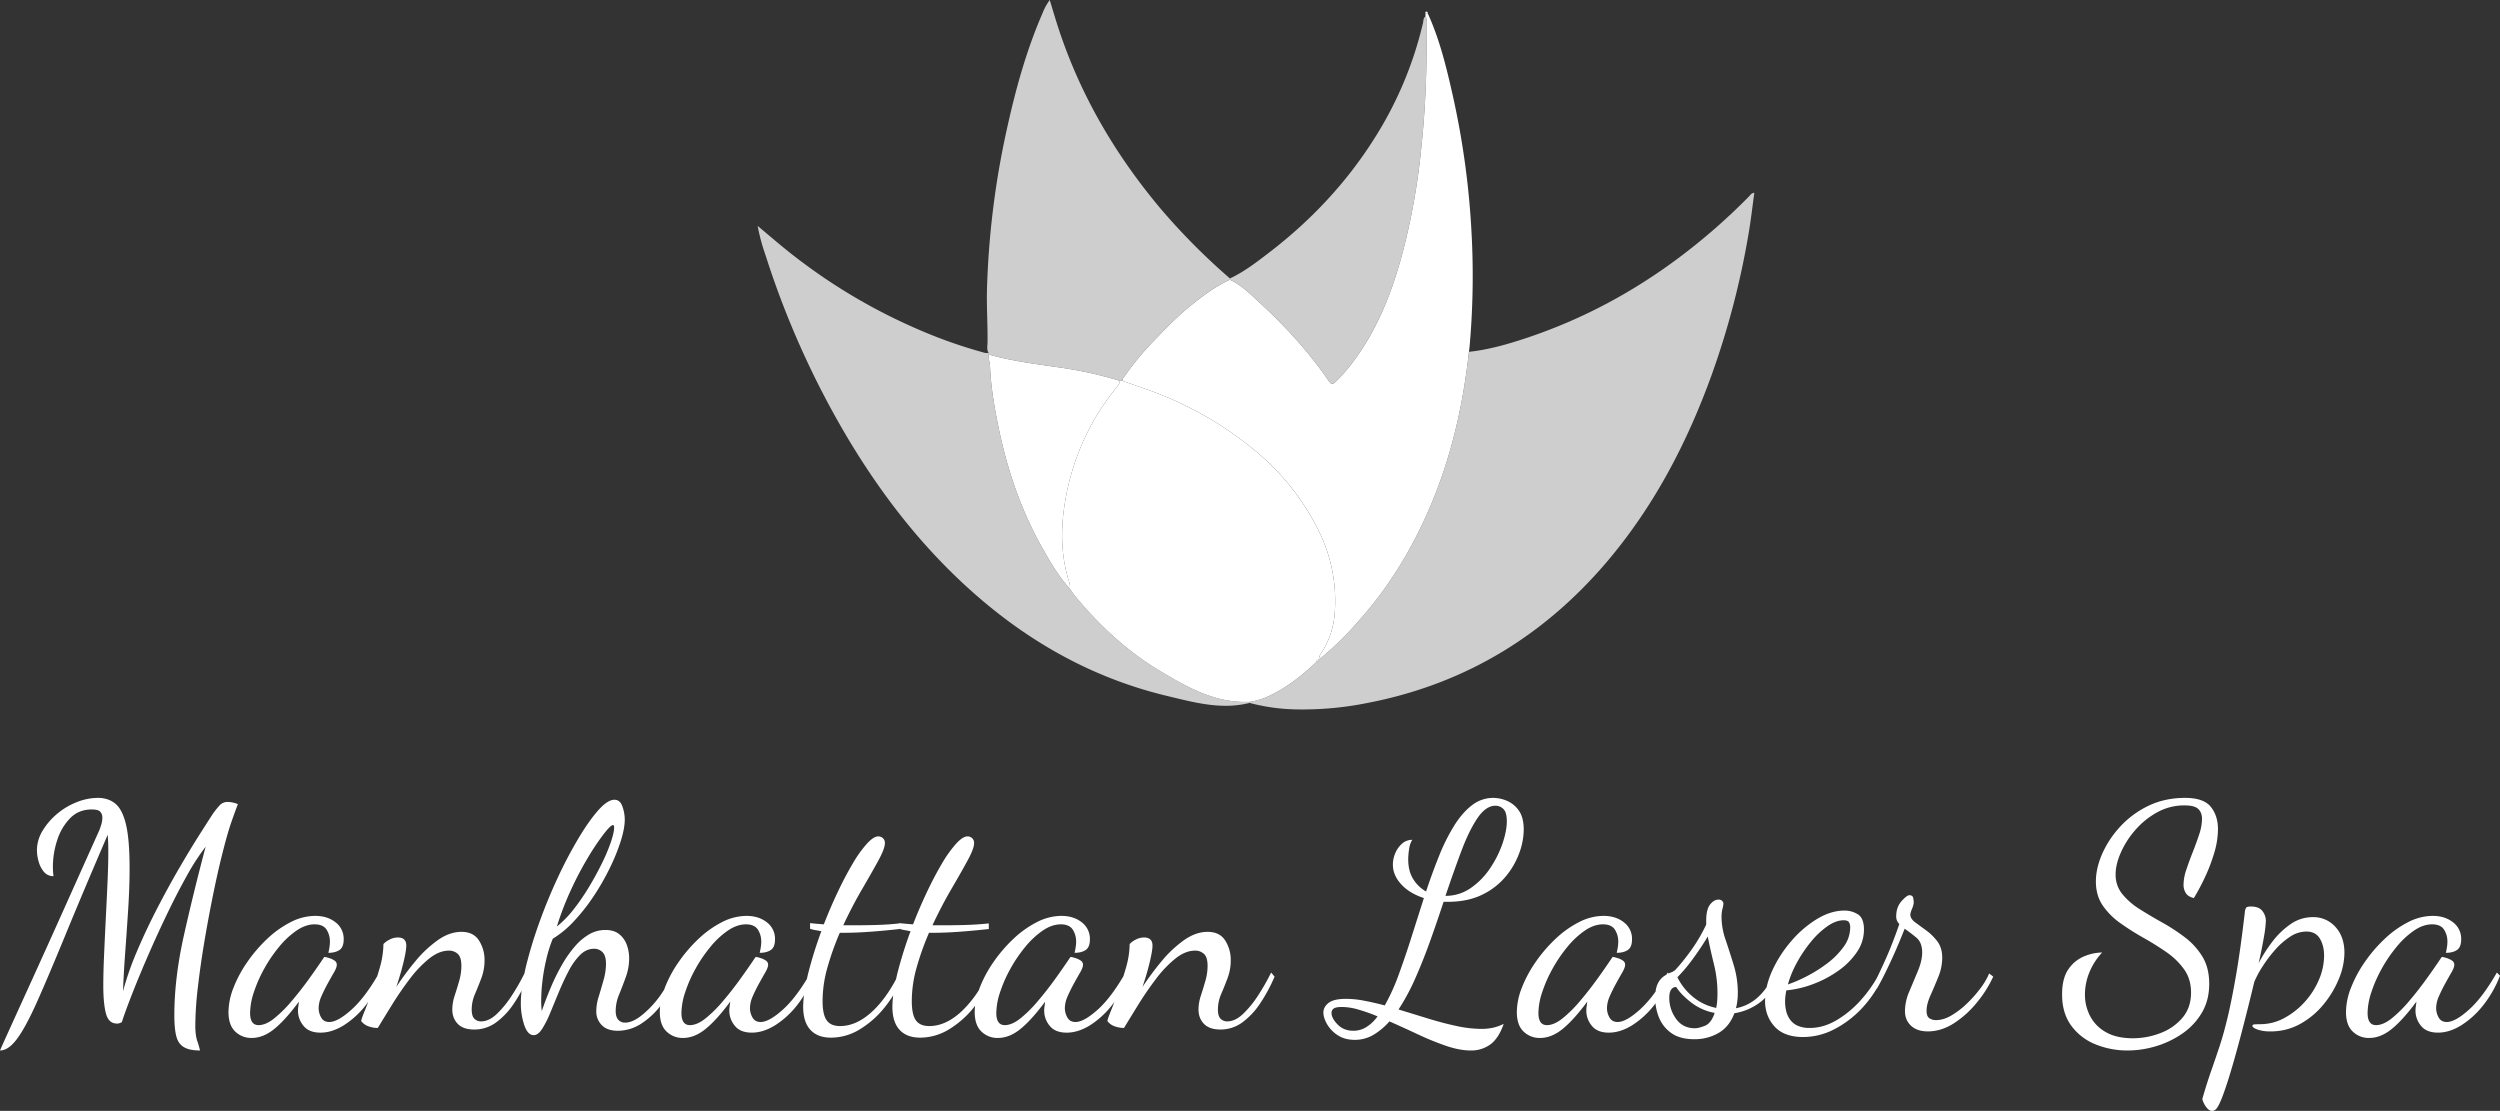 <svg xmlns="http://www.w3.org/2000/svg" width="2421.471" height="1076" viewBox="0 0 2421.471 1076"><rect x="0" y="0" width="2421.471" height="1076" fill="#333333" stroke="none"/><g id="Group_18345" data-name="Group 18345" transform="translate(-7867 -12530)"><g id="Group_18337" data-name="Group 18337"><path id="Path_4772" data-name="Path 4772" d="M464.417,487.195c18.987-2.022,37.212-7.272,55.239-13.249,63.527-21.072,120.47-53.9,171.834-96.615a593.743,593.743,0,0,0,44.291-40.746c1.255-1.284,2.159-3.176,5.068-3.409-1.846,13.288-3.306,26.406-5.539,39.4a796.861,796.861,0,0,1-35.547,136.287c-23.037,63.812-53.722,123.521-97.047,176.112-62.175,75.447-140.667,123.936-237.174,142.434a317.231,317.231,0,0,1-69.209,6.107,187.623,187.623,0,0,1-44.365-6.261c-.011-.33-.034-.67-.074-1a70.588,70.588,0,0,0,15.8-4.346c18.685-8,34.207-20.509,48.91-34.19a3.869,3.869,0,0,0,2.608-2.392h0a320.484,320.484,0,0,0,37.99-37.036c30.622-34.127,53.773-72.856,71.316-115.067,19.469-46.842,30.355-95.791,35.905-146.053Z" transform="translate(8825.376 12383.582)" fill="#fff" opacity="0.76"></path><path id="Union_3" data-name="Union 3" d="M322.5,618.691a80.129,80.129,0,0,0,12.527-36.7,152.062,152.062,0,0,0-15.305-80.946,235.449,235.449,0,0,0-61.414-77.566,340.685,340.685,0,0,0-86.1-52.215c-13.908-5.892-28.372-10.477-42.6-15.646-.228-2.159,1.375-3.483,2.415-5a253.475,253.475,0,0,1,25.963-31.662C169.5,306.933,181,294.8,193.91,284.22c12.373-10.118,25.048-19.856,39.757-26.519,11.079,5.158,19.663,13.793,28.39,21.832,25.043,23.049,48.023,48.074,67.328,76.208,2.794,4.062,4.243,3.192,7.061.432a173.675,173.675,0,0,0,19.571-23.18c23.049-32.309,36.491-68.839,46.273-106.818a651.645,651.645,0,0,0,16.816-97.405,901.939,901.939,0,0,0,4.932-101.608c-.074-6.135.033-12.272-.051-18.39-.04-2.034.7-4.272-1.039-6.028.05-.841.113-1.681.165-2.516l2.3-.228c11.419,25.134,17.885,51.779,23.918,78.543a795.845,795.845,0,0,1,18.185,130.811,772.338,772.338,0,0,1-1.648,111.925c-.193,2.1-.472,4.164-.71,6.261l-.012-.029c-5.55,50.256-16.435,99.212-35.9,146.053-17.544,42.194-40.694,80.929-71.317,115.068a317.469,317.469,0,0,1-37.99,37.036A11.328,11.328,0,0,1,322.5,618.691ZM52.589,518.627c-21.146-37.1-34.7-77.054-43.217-118.7-3.943-19.283-7.272-38.752-8.09-58.511C1.129,337.651-.576,334.022.2,330.158c22.667,6.386,45.977,9.221,69.18,12.613a383.468,383.468,0,0,1,57.669,12.851c-.381,3.874-3.3,6.351-5.448,9.067A235.317,235.317,0,0,0,74.12,471.928c-4.613,26.673-4.449,53.431,4.176,79.593a23.417,23.417,0,0,1,.448,5.63C68.138,545.6,60.3,532.131,52.589,518.627Z" transform="translate(8824.646 12543.266)" fill="#fff"></path><path id="Union_2" data-name="Union 2" d="M396.64,658.112c-66.721-15.975-125.669-47.478-178.021-91.6-53.074-44.734-95.536-98.279-131.049-157.6A853.454,853.454,0,0,1,7.516,230.828a187.729,187.729,0,0,1-7.516-28c8.1,6.806,14.743,12.459,21.452,18.01a551.078,551.078,0,0,0,134.008,82.218,466.312,466.312,0,0,0,62.607,22.174,10.97,10.97,0,0,0,5.574.585l.346,1.6c-.779,3.863.926,7.493,1.079,11.254.813,19.765,4.154,39.245,8.09,58.511,8.522,41.643,22.072,81.617,43.223,118.7,7.693,13.5,15.544,26.962,26.151,38.524,1.562,2.233,3,4.586,4.72,6.676,23.407,28.327,50,53.181,81.543,72.219,26.969,16.288,54.386,31.918,87.628,30.525l-.017.046c.04.329.062.659.074,1a94.373,94.373,0,0,1-23.2,2.772C434.085,667.64,415.307,662.588,396.64,658.112ZM553.174,353c-19.3-28.145-42.291-53.165-67.328-76.208-8.738-8.039-17.311-16.674-28.389-21.833l-.012.012v-1.238c13.856-6.505,25.912-15.828,37.928-25.049,40.087-30.724,74.327-66.947,101.444-109.71A362.444,362.444,0,0,0,644.432,6.363c.494-2.125.182-4.733,2.307-6.363,1.738,1.778,1.005,4.005,1.039,6.033.1,6.131-.012,12.266.051,18.391A901.958,901.958,0,0,1,642.9,126.032a650.951,650.951,0,0,1-16.817,97.405c-9.795,37.961-23.231,74.5-46.279,106.817a173.564,173.564,0,0,1-19.572,23.179c-1.447,1.43-2.536,2.352-3.635,2.352C555.569,355.786,554.528,354.973,553.174,353Z" transform="translate(8600.854 12545.981)" fill="#fff" opacity="0.76"></path><path id="Path_4775" data-name="Path 4775" d="M209.073,643.722l-.347-1.6c-1.983-3.369-1-7.039-.96-10.556.165-17.084-.983-34.127-.551-51.25A823.916,823.916,0,0,1,227.27,421.842c8.272-37.087,18.475-73.629,33.673-108.591a55.449,55.449,0,0,1,7.073-12.948c2.363,7.812,4.5,15.089,6.783,22.322,21.162,66.982,55.744,126.441,100.807,180.06a625.781,625.781,0,0,0,66.942,67.328v1.244c-14.714,6.653-27.383,16.4-39.751,26.52-12.919,10.578-24.4,22.708-35.934,34.724A254.03,254.03,0,0,0,340.9,664.169c-1.04,1.522-2.642,2.835-2.409,5-.852,0-1.7,0-2.557.011a382.858,382.858,0,0,0-57.676-12.856C255.034,652.943,231.73,650.1,209.073,643.722Z" transform="translate(8615.769 12229.696)" fill="#fff" opacity="0.76"></path><path id="Path_4777" data-name="Path 4777" d="M284.355,304.316l-2.307.233c-.125-.9-.6-2.108.79-2.261,1.255-.142,1.358,1.079,1.494,2.028Z" transform="translate(8965.697 12238.933)" fill="#fff"></path><path id="Path_4778" data-name="Path 4778" d="M275.9,365.243c.852,0,1.7-.011,2.557-.011,14.209,5.181,28.69,9.755,42.6,15.652a339.954,339.954,0,0,1,86.1,52.21,235.684,235.684,0,0,1,61.4,77.565,152.061,152.061,0,0,1,15.305,80.946,80.2,80.2,0,0,1-12.521,36.7,11.365,11.365,0,0,0-2.568,6.971h0a2.383,2.383,0,0,0-2.591,2.159,1.587,1.587,0,0,0-.011.233c-14.714,13.675-30.241,26.19-48.915,34.189a69.545,69.545,0,0,1-15.8,4.346c-33.224,1.386-60.658-14.254-87.621-30.52-31.536-19.038-58.136-43.9-81.542-72.219-1.738-2.1-3.164-4.449-4.727-6.681a23.338,23.338,0,0,0-.443-5.625c-8.613-26.168-8.777-52.926-4.181-79.6A235.39,235.39,0,0,1,270.43,374.322c2.148-2.727,5.079-5.193,5.448-9.067Z" transform="translate(8675.802 12533.639)" fill="#fff"></path><path id="Path_4779" data-name="Path 4779" d="M263.283,415.162a2.386,2.386,0,0,1,2.375-2.4,1.62,1.62,0,0,1,.233.011A3.826,3.826,0,0,1,263.283,415.162Z" transform="translate(8878.69 12756.15)" fill="#fff"></path></g><g id="Group_18335" data-name="Group 18335" transform="translate(9148.824 13302.822)"><path id="Path_4781" data-name="Path 4781" d="M368.029,574.582q6.818-19.1,12.885-37.593h5.761q18.492-.3,32.133-7.124a67.451,67.451,0,0,0,22.441-17.589,75.984,75.984,0,0,0,13.033-22.736,67.017,67.017,0,0,0,4.25-22.287q0-12.118-4.852-18.794a26.677,26.677,0,0,0-11.675-9.4,34.756,34.756,0,0,0-12.885-2.721,33.356,33.356,0,0,0-20.918,7.272q-9.4,7.277-17.282,20.015a188.227,188.227,0,0,0-14.4,28.946q-6.528,16.234-12.584,34.417A34.387,34.387,0,0,1,351.5,515.009q-4.849-7.738-4.846-19.254a65.164,65.164,0,0,1,.909-10,21.121,21.121,0,0,1,3.034-8.794,14.554,14.554,0,0,0-10.01,3.79,25.3,25.3,0,0,0-6.516,9.249,28.19,28.19,0,0,0-2.278,10.914q0,10.312,8.039,19.1t21.981,13.34q-6.068,19.106-12.13,38.206t-12.277,36.076a195.538,195.538,0,0,1-13.493,29.713q-10.311-2.727-19.856-4.551a94.039,94.039,0,0,0-17.436-1.812q-12.127,0-17.129,3.937t-5.005,9.4q0,4.858,3.488,11.073a31.723,31.723,0,0,0,10.306,10.76q6.826,4.542,16.527,4.545a35.294,35.294,0,0,0,17.89-4.7,64.562,64.562,0,0,0,15.765-13.186q13.644,6.051,27.588,12.578a280.55,280.55,0,0,0,27.134,11.073Q396.378,681,407.292,681a31.089,31.089,0,0,0,18.947-5.908q8.028-5.914,12.885-19.861a46.082,46.082,0,0,1-10,3.642,50.826,50.826,0,0,1-11.522,1.216,116.993,116.993,0,0,1-24.554-2.886q-13.354-2.88-27.594-7.272-14.257-4.4-28.2-8.641a209.113,209.113,0,0,0,16.373-30.469Q361.2,593.687,368.029,574.582Zm30.014-86.553q7.423-19.856,15.612-31.985t17.583-12.129a10.691,10.691,0,0,1,7.584,3.182q3.332,3.187,3.335,11.976,0,9.093-4.09,21.219a102.491,102.491,0,0,1-11.828,23.8,71.563,71.563,0,0,1-18.8,19.4,42.161,42.161,0,0,1-24.708,7.732Q390.615,507.887,398.043,488.028ZM306.178,658.26a23.612,23.612,0,0,1-12.584,3.642q-9.4,0-15.311-6.062t-5.908-11.22a4.931,4.931,0,0,1,2.119-4.244q2.13-1.517,7.886-1.522a59.247,59.247,0,0,1,16.22,2.585,167.646,167.646,0,0,1,18.344,6.516A38.218,38.218,0,0,1,306.178,658.26Z" transform="translate(-264.489 -436.335)" fill="#fff"></path><path id="Path_4782" data-name="Path 4782" d="M754.966,528.719a67.264,67.264,0,0,1-8.493,14.407,118.051,118.051,0,0,1-13.033,14.7,81.335,81.335,0,0,1-15.01,11.522q-7.73,4.542-15,4.551a11.221,11.221,0,0,1-6.369-1.824c-1.823-1.216-2.732-3.636-2.732-7.278q0-6.366,3.789-14.856t7.584-17.89a49.119,49.119,0,0,0,3.789-18.492q0-9.7-4.7-15.913a51.445,51.445,0,0,0-10.76-10.613q-6.076-4.389-10.766-7.886c-3.142-2.318-4.7-4.891-4.7-7.726a24.857,24.857,0,0,1,1.665-5.306,21.6,21.6,0,0,0,1.67-5.914,31.723,31.723,0,0,0-.454-4.4c-.307-1.915-1.574-2.875-3.789-2.875q-2.429,0-7.579,5.755t-5.158,14.862a9.893,9.893,0,0,0,3.034,7.272q-6.681,19.4-13.493,34.564-5.062,11.249-8.7,18.481A128.1,128.1,0,0,1,630.661,554.5,99,99,0,0,1,607.01,574.05q-12.732,7.423-25.77,7.431a28.334,28.334,0,0,1-11.669-2.125,18.044,18.044,0,0,1-7.425-5.908,23.09,23.09,0,0,1-3.789-8.34,39.816,39.816,0,0,1-1.068-9.1,46.239,46.239,0,0,1,.307-5.153q.3-2.718.909-5.761a99.826,99.826,0,0,0,26.225-6.209,106.947,106.947,0,0,0,24.259-12.891,70.426,70.426,0,0,0,17.885-18.038,38.183,38.183,0,0,0,6.817-21.674q0-11.224-5.909-14.856a24.132,24.132,0,0,0-12.885-3.642q-13.345,0-26.98,8.34A104.563,104.563,0,0,0,562.9,497.8,119.649,119.649,0,0,0,544.7,526.3a81.245,81.245,0,0,0-5.295,15.788,57.138,57.138,0,0,1-9.7,10.743,42.726,42.726,0,0,1-20.015,9.545,48.607,48.607,0,0,0,1.363-7.125,65.188,65.188,0,0,0,.46-7.732,91.365,91.365,0,0,0-3.948-26.833q-3.946-12.876-7.88-24.554a68.122,68.122,0,0,1-3.943-21.68,33.183,33.183,0,0,1,.909-8.488,20.86,20.86,0,0,0,.909-4.852,3.766,3.766,0,0,0-1.21-2.727,4.953,4.953,0,0,0-3.636-1.21q-4.252,0-8.033,4.7t-3.8,15.919v3.63a162.432,162.432,0,0,1-13.339,23.043,204.23,204.23,0,0,1-16.674,20.924,12.9,12.9,0,0,1-4.4,2.42c-.636.244-1.3.6-1.96.915l-.915-.915c-.392.693-.784,1.335-1.182,2.017-.858.5-1.721,1.005-2.613,1.625a19.01,19.01,0,0,0-5.914,7.278,23.974,23.974,0,0,0-2.005,7.477,109.632,109.632,0,0,1-15.271,17.538q-13.337,11.973-21.526,11.97-5.446,0-7.874-4.392a18.273,18.273,0,0,1-2.431-8.948,29.14,29.14,0,0,1,2.727-11.669q2.736-6.212,6.068-12.283,3.332-6.051,6.062-10.76t2.733-7.431a4.644,4.644,0,0,0-2.125-3.937,17.8,17.8,0,0,0-5-2.426,36.9,36.9,0,0,0-4.7-1.216c-.21,0-.71.608-1.523,1.824q-6.068,9.093-13.942,20-7.891,10.916-16.527,21.072a123.346,123.346,0,0,1-16.828,16.68q-8.181,6.52-15.157,6.517-8.189,0-8.187-11.823a65.757,65.757,0,0,1,3.642-20.009,129.628,129.628,0,0,1,10-22.736,137.043,137.043,0,0,1,14.55-21.378,81.366,81.366,0,0,1,16.981-15.765q8.786-5.914,17.282-5.909,8.181,0,11.522,4.994A21.159,21.159,0,0,1,395.7,498.1a35.029,35.029,0,0,1-.455,5.3c-.307,1.926-.665,3.693-1.068,5.312,4.443,0,8.039-.909,10.766-2.727s4.09-5.255,4.09-10.311a20,20,0,0,0-7.88-16.527q-7.883-6.212-19.708-6.215A52.357,52.357,0,0,0,357.65,479a96.927,96.927,0,0,0-22.736,16.22,140.681,140.681,0,0,0-19.254,22.435,118.976,118.976,0,0,0-13.339,24.861,65.617,65.617,0,0,0-4.852,23.5q0,12.731,6.516,18.947a22.24,22.24,0,0,0,15.919,6.215q11.215,0,21.981-8.789t23.8-26.384q-.315,2.428-.614,4.7a32.021,32.021,0,0,0-.3,4.1,22.867,22.867,0,0,0,5.306,14.555q5.3,6.664,16.521,6.664,10.916,0,22.287-6.965a84.553,84.553,0,0,0,21.373-19.407c.517-.648.983-1.352,1.489-2.011a51.741,51.741,0,0,0,3.21,13.226,34.044,34.044,0,0,0,11.823,15.317q8.334,6.2,22.588,6.209a46.005,46.005,0,0,0,23.492-6.062q10.465-6.067,15.317-19.1a55.575,55.575,0,0,0,25.156-10.766,41.863,41.863,0,0,0,4.727-4.215c-.045.949-.176,1.915-.176,2.852q0,14.862,9.249,25.014t27.741,10.153a65.675,65.675,0,0,0,29.866-7.42,98.991,98.991,0,0,0,27.281-20.771,108.173,108.173,0,0,0,13.981-18.708l.114.216q4.849-8.19,12.43-24.259t14.555-33.951q5.76,3.937,11.368,8.635t5.607,14.4q0,7.891-4.1,17.737T677.656,546a48.814,48.814,0,0,0-4.244,19.106q0,8.795,5.908,14.248t16.22,5.46q13.03,0,25.316-7.885a95,95,0,0,0,22.282-20.163A114.093,114.093,0,0,0,758.9,531.759ZM569.116,517.5A129.007,129.007,0,0,1,582.763,497.5a78.667,78.667,0,0,1,15.76-14.7q8.189-5.607,15.464-5.613c2.625,0,4.34.614,5.153,1.823a9.31,9.31,0,0,1,1.216,5.153,31.614,31.614,0,0,1-6.215,18.5,74,74,0,0,1-15.766,16.067A134.911,134.911,0,0,1,578.513,531.3a133.282,133.282,0,0,1-18.492,8.033A99.5,99.5,0,0,1,569.116,517.5Zm-89.439,61.851q-6.067,2.42-9.7,2.42-11.828,0-18.345-9.243a34.255,34.255,0,0,1-6.516-20.157q0-10.3,6.67-10.618,4.849,7.585,14.709,15.158a52.511,52.511,0,0,0,22.583,10.01Q485.741,576.93,479.677,579.356ZM491.5,555.705a60.939,60.939,0,0,1-.909,6.369,50.874,50.874,0,0,1-23.5-11.521A56.723,56.723,0,0,1,453,532.361a156.006,156.006,0,0,0,14.7-17.43q7.729-10.465,14.7-21.981,2.429,12.433,5.914,26.526a117.752,117.752,0,0,1,3.488,28.349C491.806,550.853,491.7,553.484,491.5,555.705Z" transform="translate(-110.103 -358.641)" fill="#fff"></path></g><path id="Union_1" data-name="Union 1" d="M2137.842,300.6a19.949,19.949,0,0,1-3.483-5.46,15.44,15.44,0,0,1-1.216-3.488q4.253-14.853,8.34-26.525t8.181-23.953q4.1-12.28,8.039-28.8t8.187-41.08q4.243-24.561,8.487-60.937a8.143,8.143,0,0,1,1.216-3.948c.6-.8,2.119-1.2,4.54-1.2q7.883,0,11.22,4.392a15.474,15.474,0,0,1,3.335,9.555,110.784,110.784,0,0,1-1.812,15.158q-1.824,10.908-5.159,25.77a143.683,143.683,0,0,1,12.885-20.31,77.517,77.517,0,0,1,17.736-17.283,37.358,37.358,0,0,1,21.827-6.976,28.355,28.355,0,0,1,21.982,9.55q8.649,9.553,8.641,25.015a67.158,67.158,0,0,1-5.306,25.008,95.253,95.253,0,0,1-14.851,24.861,78.185,78.185,0,0,1-22.588,18.948,58.051,58.051,0,0,1-28.8,7.283,36.877,36.877,0,0,1-12.738-1.823q-4.849-1.824-4.846-3.636c0-.813.755-1.267,2.272-1.37s3.284-.148,5.307-.148a48.54,48.54,0,0,0,23.19-5.914,73.155,73.155,0,0,0,19.861-15.612,75.893,75.893,0,0,0,13.794-21.526,59.593,59.593,0,0,0,5-23.35q0-9.689-4.1-16.52t-13.186-6.817a28.463,28.463,0,0,0-15.612,5,70.6,70.6,0,0,0-14.555,12.731,128.177,128.177,0,0,0-12.129,16.072,97.173,97.173,0,0,0-8.033,15.009q-5.455,22.737-10.92,43.808-5.446,21.065-10.454,38.2-5,17.119-9.1,28.042t-6.823,13.345a4.98,4.98,0,0,1-3.641,1.511Q2140.119,303.178,2137.842,300.6Zm-108.08-61.852a53.676,53.676,0,0,1-23.5-18.038q-8.948-12.118-8.942-30.315,0-15.765,6.21-24.566a34.172,34.172,0,0,1,15.316-12.425,46.447,46.447,0,0,1,17.282-3.641,62.247,62.247,0,0,0-12.435,19.4,56.836,56.836,0,0,0-4.244,21.231,44.944,44.944,0,0,0,5,20.912,37.853,37.853,0,0,0,15.312,15.612q10.3,5.922,26.07,5.914a73.932,73.932,0,0,0,26.685-5,51.7,51.7,0,0,0,21.373-14.851q8.333-9.851,8.334-24.406,0-13.03-6.67-22.435a69.218,69.218,0,0,0-17.123-16.675q-10.465-7.276-22.288-13.947a250.46,250.46,0,0,1-22.282-14.1,68.723,68.723,0,0,1-17.134-17.129q-6.673-9.7-6.67-23.344,0-12.732,6.067-26.68a95.608,95.608,0,0,1,17.43-26.377,89.775,89.775,0,0,1,27.287-20.163Q2096.767,0,2116.469,0q17.888,0,24.862,8.635t6.976,21.679a81.9,81.9,0,0,1-3.789,23.5,165.506,165.506,0,0,1-9.249,23.946,211.169,211.169,0,0,1-10.311,19.254q-5.446-1.2-7.727-4.7a14.925,14.925,0,0,1-2.272-8.334,46.71,46.71,0,0,1,2.727-14.549q2.735-8.19,6.215-16.988t6.215-17.123a48.866,48.866,0,0,0,2.727-15.01q0-6.067-3.636-9.55t-13.34-3.488a53.854,53.854,0,0,0-26.378,6.67,77.107,77.107,0,0,0-21.225,17.134,85.144,85.144,0,0,0-14.095,21.981q-5,11.521-5,20.912a29.548,29.548,0,0,0,6.516,19.254,68.522,68.522,0,0,0,16.822,14.556q10.311,6.519,21.98,13.038a183.546,183.546,0,0,1,21.981,14.4,67.23,67.23,0,0,1,16.828,18.645q6.519,10.764,6.521,26.225,0,15.765-6.976,27.741a63.427,63.427,0,0,1-18.646,20.163,90,90,0,0,1-25.617,12.425,95.432,95.432,0,0,1-27.895,4.243A81.344,81.344,0,0,1,2029.762,238.753Zm-1851.8,2.574q-5.454-3.333-7.272-10.76t-1.823-19.856q0-36.081,9.249-77.463t21.071-85.957A221.431,221.431,0,0,0,180.845,75.64q-9.545,17.129-19.1,36.991t-18.191,39.712q-8.633,19.864-15.305,36.842t-10.311,28.2a22.968,22.968,0,0,0-2.426.909,5.255,5.255,0,0,1-2.119.307q-8.19,0-10.766-9.7t-2.574-27.287q0-12.434.756-29.56t1.664-35.326q.913-18.185,1.67-35.013T104.9,52.75q0-6.059-.149-10c-.108-2.625-.256-4.954-.454-6.971Q80.035,92.164,63.67,132.032t-27.44,64.732q-11.07,24.866-19.555,36.383T0,244.661q1.816-4.243,10.005-22.276t21.372-47Q44.57,146.442,61.09,109.6T96.109,31.531a58.068,58.068,0,0,0,1.966-5.613,23.227,23.227,0,0,0,1.063-6.823,8.292,8.292,0,0,0-1.972-5.607q-1.968-2.276-8.334-2.273-12.732,0-21.072,8.641A54,54,0,0,0,55.329,41.228a81.976,81.976,0,0,0-4.09,25.162c0,2.029.046,3.749.148,5.159s.257,2.835.454,4.243A11.515,11.515,0,0,1,42.6,71.7a25.847,25.847,0,0,1-5.153-10,39.642,39.642,0,0,1-1.67-10.76,36.538,36.538,0,0,1,5.459-19.1A65.164,65.164,0,0,1,55.329,15.458,67.814,67.814,0,0,1,74.43,4.09,55.837,55.837,0,0,1,94.893,0q10,0,16.828,5.6t10.306,20.163q3.484,14.556,3.487,42.143,0,18.807-1.363,40.024t-2.88,41.836q-1.517,20.623-2.125,37.593a284.47,284.47,0,0,1,13.8-39.411q8.932-20.921,19.7-41.689t21.379-38.956q10.61-18.2,19.1-31.532t12.431-19.407a81.319,81.319,0,0,1,7.277-9.243,10.376,10.376,0,0,1,7.88-3.188,27.382,27.382,0,0,1,9.7,2.12q-2.13,5.462-5.914,16.225t-7.727,26.225q-4.857,18.5-9.7,41.99t-8.948,47.75q-4.091,24.262-6.516,45.632a327.32,327.32,0,0,0-2.426,35.923,66.059,66.059,0,0,0,.608,10.311,35.818,35.818,0,0,0,1.664,6.516,72.516,72.516,0,0,1,2.273,8.033Q183.418,244.661,177.964,241.327Zm2100.857-15q-6.511-6.221-6.516-18.947a65.509,65.509,0,0,1,4.857-23.5,118.921,118.921,0,0,1,13.333-24.861,140.382,140.382,0,0,1,19.254-22.435,97.081,97.081,0,0,1,22.742-16.22,52.337,52.337,0,0,1,23.793-6.068q11.828,0,19.708,6.215a20,20,0,0,1,7.885,16.527q0,7.584-4.1,10.311t-10.766,2.727c.408-1.619.761-3.386,1.068-5.312a34.39,34.39,0,0,0,.453-5.3,21.116,21.116,0,0,0-3.334-11.982q-3.34-4.994-11.521-4.994-8.489,0-17.283,5.909a81.482,81.482,0,0,0-16.976,15.764,136.746,136.746,0,0,0-14.555,21.379,130.02,130.02,0,0,0-10,22.737,65.721,65.721,0,0,0-3.636,20.009q0,11.821,8.181,11.823,6.97,0,15.162-6.517a123.605,123.605,0,0,0,16.823-16.68q8.65-10.149,16.527-21.072t13.941-20q1.219-1.824,1.523-1.824a36.836,36.836,0,0,1,4.7,1.216,17.807,17.807,0,0,1,5,2.426,4.643,4.643,0,0,1,2.124,3.937q0,2.736-2.732,7.431t-6.061,10.76q-3.341,6.067-6.062,12.282a29.061,29.061,0,0,0-2.732,11.669,18.333,18.333,0,0,0,2.432,8.948q2.42,4.4,7.879,4.392,8.189,0,21.526-11.97t26.986-35.934l3.029,3.034a107.756,107.756,0,0,1-16.374,28.8,84.561,84.561,0,0,1-21.372,19.408q-11.369,6.962-22.288,6.964-11.214,0-16.521-6.664a22.863,22.863,0,0,1-5.3-14.555,31.913,31.913,0,0,1,.3-4.1q.308-2.267.614-4.7-13.038,17.6-23.8,26.383t-21.981,8.788A22.238,22.238,0,0,1,2278.821,226.322Zm-1328.211,0q-6.519-6.221-6.517-18.947a52.721,52.721,0,0,1,.381-6.056c-.391.494-.744,1.017-1.136,1.506a91.815,91.815,0,0,1-24.406,21.526,53.566,53.566,0,0,1-27.594,7.886q-13.038,0-20.01-7.579t-6.971-22.435a93.822,93.822,0,0,1,.773-10.908,124.408,124.408,0,0,1-8.2,11.51,91.722,91.722,0,0,1-24.407,21.526,53.542,53.542,0,0,1-27.588,7.886q-13.038,0-20.01-7.579t-6.976-22.435a94.7,94.7,0,0,1,.789-11.011,99.5,99.5,0,0,1-6.845,9.795,84.555,84.555,0,0,1-21.373,19.407q-11.377,6.963-22.288,6.965-11.223,0-16.52-6.664a22.866,22.866,0,0,1-5.306-14.556,31.017,31.017,0,0,1,.3-4.1q.3-2.267.608-4.7-13.038,17.6-23.8,26.383t-21.981,8.788a22.236,22.236,0,0,1-15.918-6.215Q639.1,220.1,639.1,207.375a52.147,52.147,0,0,1,.3-5.516A76.637,76.637,0,0,1,621.212,218.6a41.7,41.7,0,0,1-22.736,6.97q-10.311,0-15.618-5.459a18.779,18.779,0,0,1-5.306-13.641,48.945,48.945,0,0,1,2.426-14.254q2.421-7.883,4.7-16.066a57.826,57.826,0,0,0,2.272-15.465q0-7.883-3.335-11.215a11.137,11.137,0,0,0-8.186-3.334q-7.576,0-13.64,6.061a63.743,63.743,0,0,0-11.067,15.612q-5,9.553-9.4,20.163t-8.339,20.163a97.136,97.136,0,0,1-7.88,15.618q-3.945,6.059-8.186,6.061-5.76,0-9.1-9.7a66.8,66.8,0,0,1-3.335-21.833,109.7,109.7,0,0,1,.733-11.527,139.6,139.6,0,0,1-7.7,12.743,71.3,71.3,0,0,1-17.282,18.191,35.316,35.316,0,0,1-20.924,6.67q-10.618,0-15.913-5.459T438.1,204.95a43,43,0,0,1,2.273-13.34q2.275-6.979,4.4-14.407a52.483,52.483,0,0,0,2.119-14.4q0-8.487-3.482-11.669a12.32,12.32,0,0,0-8.641-3.187q-9.4,0-19.106,7.727a110.555,110.555,0,0,0-18.794,19.714q-9.1,11.973-16.981,24.708T365.933,222.84a25.922,25.922,0,0,1-9.243-1.67,14.664,14.664,0,0,1-6.824-5q0-1.509,3.182-9.4c1.108-2.727,2.313-5.8,3.608-9.193-.847,1.147-1.653,2.335-2.54,3.437a84.551,84.551,0,0,1-21.372,19.407q-11.376,6.963-22.288,6.965-11.224,0-16.521-6.664a22.877,22.877,0,0,1-5.312-14.556,31.105,31.105,0,0,1,.307-4.1q.3-2.267.607-4.7-13.038,17.6-23.8,26.383t-21.98,8.788a22.229,22.229,0,0,1-15.919-6.215q-6.519-6.221-6.522-18.947a65.609,65.609,0,0,1,4.852-23.5,119.254,119.254,0,0,1,13.34-24.861,140.9,140.9,0,0,1,19.254-22.435A97.047,97.047,0,0,1,281.5,120.362a52.357,52.357,0,0,1,23.8-6.067q11.821,0,19.708,6.215a20.015,20.015,0,0,1,7.88,16.527q0,7.584-4.091,10.311t-10.766,2.727c.4-1.619.761-3.386,1.062-5.312a34.279,34.279,0,0,0,.454-5.3,21.115,21.115,0,0,0-3.335-11.982q-3.341-4.994-11.522-4.994-8.487,0-17.282,5.909a81.456,81.456,0,0,0-16.976,15.764,136.8,136.8,0,0,0-14.556,21.379,130.121,130.121,0,0,0-10,22.737,65.745,65.745,0,0,0-3.636,20.009q0,11.821,8.186,11.823,6.971,0,15.158-6.517a123.714,123.714,0,0,0,16.828-16.68q8.632-10.149,16.52-21.072t13.947-20q1.211-1.824,1.517-1.824a36.864,36.864,0,0,1,4.7,1.216,17.854,17.854,0,0,1,5,2.425,4.651,4.651,0,0,1,2.12,3.938q0,2.736-2.727,7.431t-6.068,10.76q-3.332,6.067-6.062,12.282a29.141,29.141,0,0,0-2.727,11.669,18.324,18.324,0,0,0,2.426,8.948q2.421,4.4,7.88,4.392,8.189,0,21.526-11.971Q352.8,194.034,365.387,172.7c.914-2.977,1.835-5.948,2.67-8.982a84.167,84.167,0,0,0,3.335-22.134,20.428,20.428,0,0,1,5.761-4.244,17.1,17.1,0,0,1,8.186-2.119q8.181,0,8.187,7.88,0,4.857-2.733,16.22-2.718,11.368-6.971,23.8a282.973,282.973,0,0,1,18.345-24.708,113.663,113.663,0,0,1,21.674-20.463q11.521-8.19,23.043-8.187,11.829,0,17.135,8.488a34.812,34.812,0,0,1,5.3,18.8,48.957,48.957,0,0,1-3.034,17.436q-3.033,8.028-6.209,15.465a37.75,37.75,0,0,0-3.187,15c0,4.243.858,7.232,2.578,8.942a8.814,8.814,0,0,0,6.517,2.578q7.576,0,15.163-7.124a98.959,98.959,0,0,0,14.7-18.044,203.151,203.151,0,0,0,12.079-21.179c.448-2.109.869-4.193,1.409-6.409a421.971,421.971,0,0,1,12.731-42.143q7.883-22.122,17.737-43.353a423.284,423.284,0,0,1,20.163-38.507q10.3-17.273,19.4-27.589T595.136,1.812q5.462,0,7.732,6.522a38.113,38.113,0,0,1,2.272,12.584q0,8.487-3.789,20.617a191.205,191.205,0,0,1-10.459,25.918,234.731,234.731,0,0,1-15.465,27.133,184.806,184.806,0,0,1-19.094,24.406,97.535,97.535,0,0,1-20.924,17.436,129.519,129.519,0,0,0-6.215,19.7A185.87,185.87,0,0,0,525.4,177.51a164.208,164.208,0,0,0-1.211,18.645c0,2.228.046,4.147.148,5.761s.257,3.136.455,4.55q4.244-12.434,9.249-24.1a193.487,193.487,0,0,1,10.766-21.526,110.6,110.6,0,0,1,12.277-17.277,53.281,53.281,0,0,1,13.794-11.526,31.071,31.071,0,0,1,15.465-4.1q8.479,0,13.487,4.1a23.5,23.5,0,0,1,7.278,10.31,37.21,37.21,0,0,1,2.273,12.885,52.914,52.914,0,0,1-3.182,18.185q-3.179,8.8-6.517,16.988a41.617,41.617,0,0,0-3.335,15.759q0,6.068,2.579,8.795a8.562,8.562,0,0,0,6.516,2.727q6.971,0,15.612-6.67a95.872,95.872,0,0,0,17.129-17.736c1.835-2.387,3.449-4.96,5.107-7.493.233-.636.409-1.255.653-1.9a118.949,118.949,0,0,1,13.345-24.861,140.634,140.634,0,0,1,19.247-22.435,97.085,97.085,0,0,1,22.742-16.221,52.357,52.357,0,0,1,23.8-6.067q11.819,0,19.708,6.215a20.014,20.014,0,0,1,7.88,16.527q0,7.584-4.091,10.311t-10.766,2.727c.4-1.619.761-3.386,1.063-5.312a33.736,33.736,0,0,0,.454-5.3A21.116,21.116,0,0,0,734,127.481q-3.34-4.994-11.521-4.994-8.489,0-17.283,5.909a81.479,81.479,0,0,0-16.976,15.764,136.741,136.741,0,0,0-14.555,21.379,129.987,129.987,0,0,0-10,22.737,65.717,65.717,0,0,0-3.636,20.009q0,11.821,8.186,11.823,6.97,0,15.158-6.517a123.764,123.764,0,0,0,16.827-16.68q8.641-10.149,16.521-21.072t13.947-20q1.21-1.824,1.516-1.824a36.607,36.607,0,0,1,4.7,1.216,17.866,17.866,0,0,1,5,2.425A4.653,4.653,0,0,1,744,161.59q0,2.736-2.728,7.431t-6.067,10.76q-3.332,6.067-6.062,12.282a29.14,29.14,0,0,0-2.727,11.669,18.325,18.325,0,0,0,2.426,8.948q2.42,4.4,7.886,4.392,8.18,0,21.525-11.971,11.514-10.345,23.27-29.644c.455-2.017.887-4.005,1.432-6.13a413.047,413.047,0,0,1,12.584-40.178q-3.034-.6-5.766-1.057a28.215,28.215,0,0,1-5.152-1.363v-5.459c1.619.2,3.533.409,5.76.6s4.75.409,7.579.613q6.367-16.378,13.647-31.689t14.4-27.282A117.513,117.513,0,0,1,839.65,44.41q6.519-7.116,11.067-7.123a6.678,6.678,0,0,1,4.4,1.669,6.2,6.2,0,0,1,1.971,5q0,5.165-6.368,16.828T834.952,88.525q-9.4,16.08-18.192,34.871h11.22q10,0,21.066-.307,10.916-.3,21.981-1.489v-.329c1.614.2,3.533.409,5.761.6s4.744.409,7.579.613q6.365-16.378,13.64-31.689t14.4-27.282A117.5,117.5,0,0,1,926.055,44.41q6.511-7.116,11.062-7.123a6.668,6.668,0,0,1,4.4,1.669,6.2,6.2,0,0,1,1.971,5q0,5.165-6.368,16.828t-15.76,27.742q-9.4,16.08-18.2,34.871h11.22q10,0,21.072-.307t22.282-1.517v5.454q-16.678,1.824-29.861,2.732t-23.5.909h-4.55A268.185,268.185,0,0,0,888,163.715a120.153,120.153,0,0,0-4.851,33.048q0,13.038,3.942,18.645t13.039,5.608q15.756,0,30.922-13.948a107,107,0,0,0,17.112-20.935c.273-.756.483-1.489.779-2.255a118.709,118.709,0,0,1,13.34-24.861,140.631,140.631,0,0,1,19.247-22.435,97.084,97.084,0,0,1,22.742-16.221,52.377,52.377,0,0,1,23.8-6.067q11.821,0,19.708,6.215a20.015,20.015,0,0,1,7.88,16.527q0,7.584-4.091,10.311t-10.767,2.727c.4-1.619.761-3.386,1.063-5.312a33.626,33.626,0,0,0,.454-5.3,21.109,21.109,0,0,0-3.335-11.982q-3.34-4.994-11.521-4.994-8.487,0-17.283,5.909a81.476,81.476,0,0,0-16.975,15.764,137.553,137.553,0,0,0-14.556,21.379,130.055,130.055,0,0,0-10,22.737,65.717,65.717,0,0,0-3.636,20.009q0,11.821,8.186,11.823,6.971,0,15.158-6.517a123.66,123.66,0,0,0,16.827-16.68q8.641-10.149,16.521-21.072t13.947-20q1.21-1.824,1.517-1.824a36.414,36.414,0,0,1,4.7,1.216,17.866,17.866,0,0,1,5,2.425,4.651,4.651,0,0,1,2.12,3.938q0,2.736-2.727,7.431t-6.068,10.76q-3.332,6.067-6.062,12.282a29.141,29.141,0,0,0-2.727,11.669,18.324,18.324,0,0,0,2.426,8.948q2.42,4.4,7.886,4.392,8.181,0,21.526-11.971,12.313-11.069,24.906-32.4c.921-2.976,1.841-5.954,2.677-8.987a84.168,84.168,0,0,0,3.335-22.134,20.334,20.334,0,0,1,5.761-4.244,17.091,17.091,0,0,1,8.186-2.119q8.181,0,8.186,7.88,0,4.857-2.732,16.22t-6.97,23.8a281.866,281.866,0,0,1,18.345-24.708,113.476,113.476,0,0,1,21.674-20.463q11.521-8.19,23.043-8.187,11.819,0,17.129,8.488a34.817,34.817,0,0,1,5.306,18.8,48.979,48.979,0,0,1-3.034,17.436q-3.034,8.028-6.215,15.465a37.851,37.851,0,0,0-3.182,15c0,4.243.858,7.232,2.574,8.942a8.824,8.824,0,0,0,6.521,2.578q7.576,0,15.158-7.124a98.7,98.7,0,0,0,14.7-18.044,201.852,201.852,0,0,0,12.584-22.134l3.334,3.948a153.879,153.879,0,0,1-14.248,26.373A71.309,71.309,0,0,1,1203,217.681a35.3,35.3,0,0,1-20.918,6.67q-10.619,0-15.919-5.459t-5.306-13.942a42.992,42.992,0,0,1,2.279-13.34q2.267-6.979,4.4-14.407a52.484,52.484,0,0,0,2.119-14.4q0-8.487-3.488-11.669a12.3,12.3,0,0,0-8.641-3.187q-9.4,0-19.1,7.727a110.569,110.569,0,0,0-18.8,19.714q-9.092,11.973-16.975,24.708T1088.7,222.84a25.931,25.931,0,0,1-9.244-1.67,14.666,14.666,0,0,1-6.823-5q0-1.509,3.182-9.4c1.1-2.727,2.307-5.8,3.6-9.187-.841,1.147-1.647,2.329-2.534,3.432a84.553,84.553,0,0,1-21.373,19.407q-11.377,6.963-22.287,6.965-11.216,0-16.521-6.664a22.866,22.866,0,0,1-5.306-14.556,30.875,30.875,0,0,1,.3-4.1q.3-2.267.607-4.7-13.038,17.6-23.8,26.383t-21.981,8.788A22.238,22.238,0,0,1,950.61,226.322ZM801.6,163.715a119.882,119.882,0,0,0-4.852,33.048q0,13.038,3.942,18.645t13.033,5.608q15.765,0,30.929-13.948c8.635-7.942,16.334-18.486,23.2-31.315.478-2.108.932-4.2,1.5-6.425a413.063,413.063,0,0,1,12.584-40.178q-3.033-.6-5.761-1.057a28.076,28.076,0,0,1-4.846-1.284v.216q-16.678,1.824-29.861,2.732t-23.5.909h-4.55A266.279,266.279,0,0,0,801.6,163.715Zm-216.619-129a237.5,237.5,0,0,0-15.01,22.281A321.732,321.732,0,0,0,553.3,88.525a289.423,289.423,0,0,0-13.947,36.081,98.253,98.253,0,0,0,16.521-16.981,215.474,215.474,0,0,0,15.009-21.981q6.971-11.667,12.431-22.89a170.743,170.743,0,0,0,8.488-20.31q3.033-9.1,3.033-13.646a4.12,4.12,0,0,0-.3-1.966,1.021,1.021,0,0,0-.909-.455Q591.494,26.378,584.984,34.712Z" transform="translate(7867 13302.822)" fill="#fff"></path></g></svg>